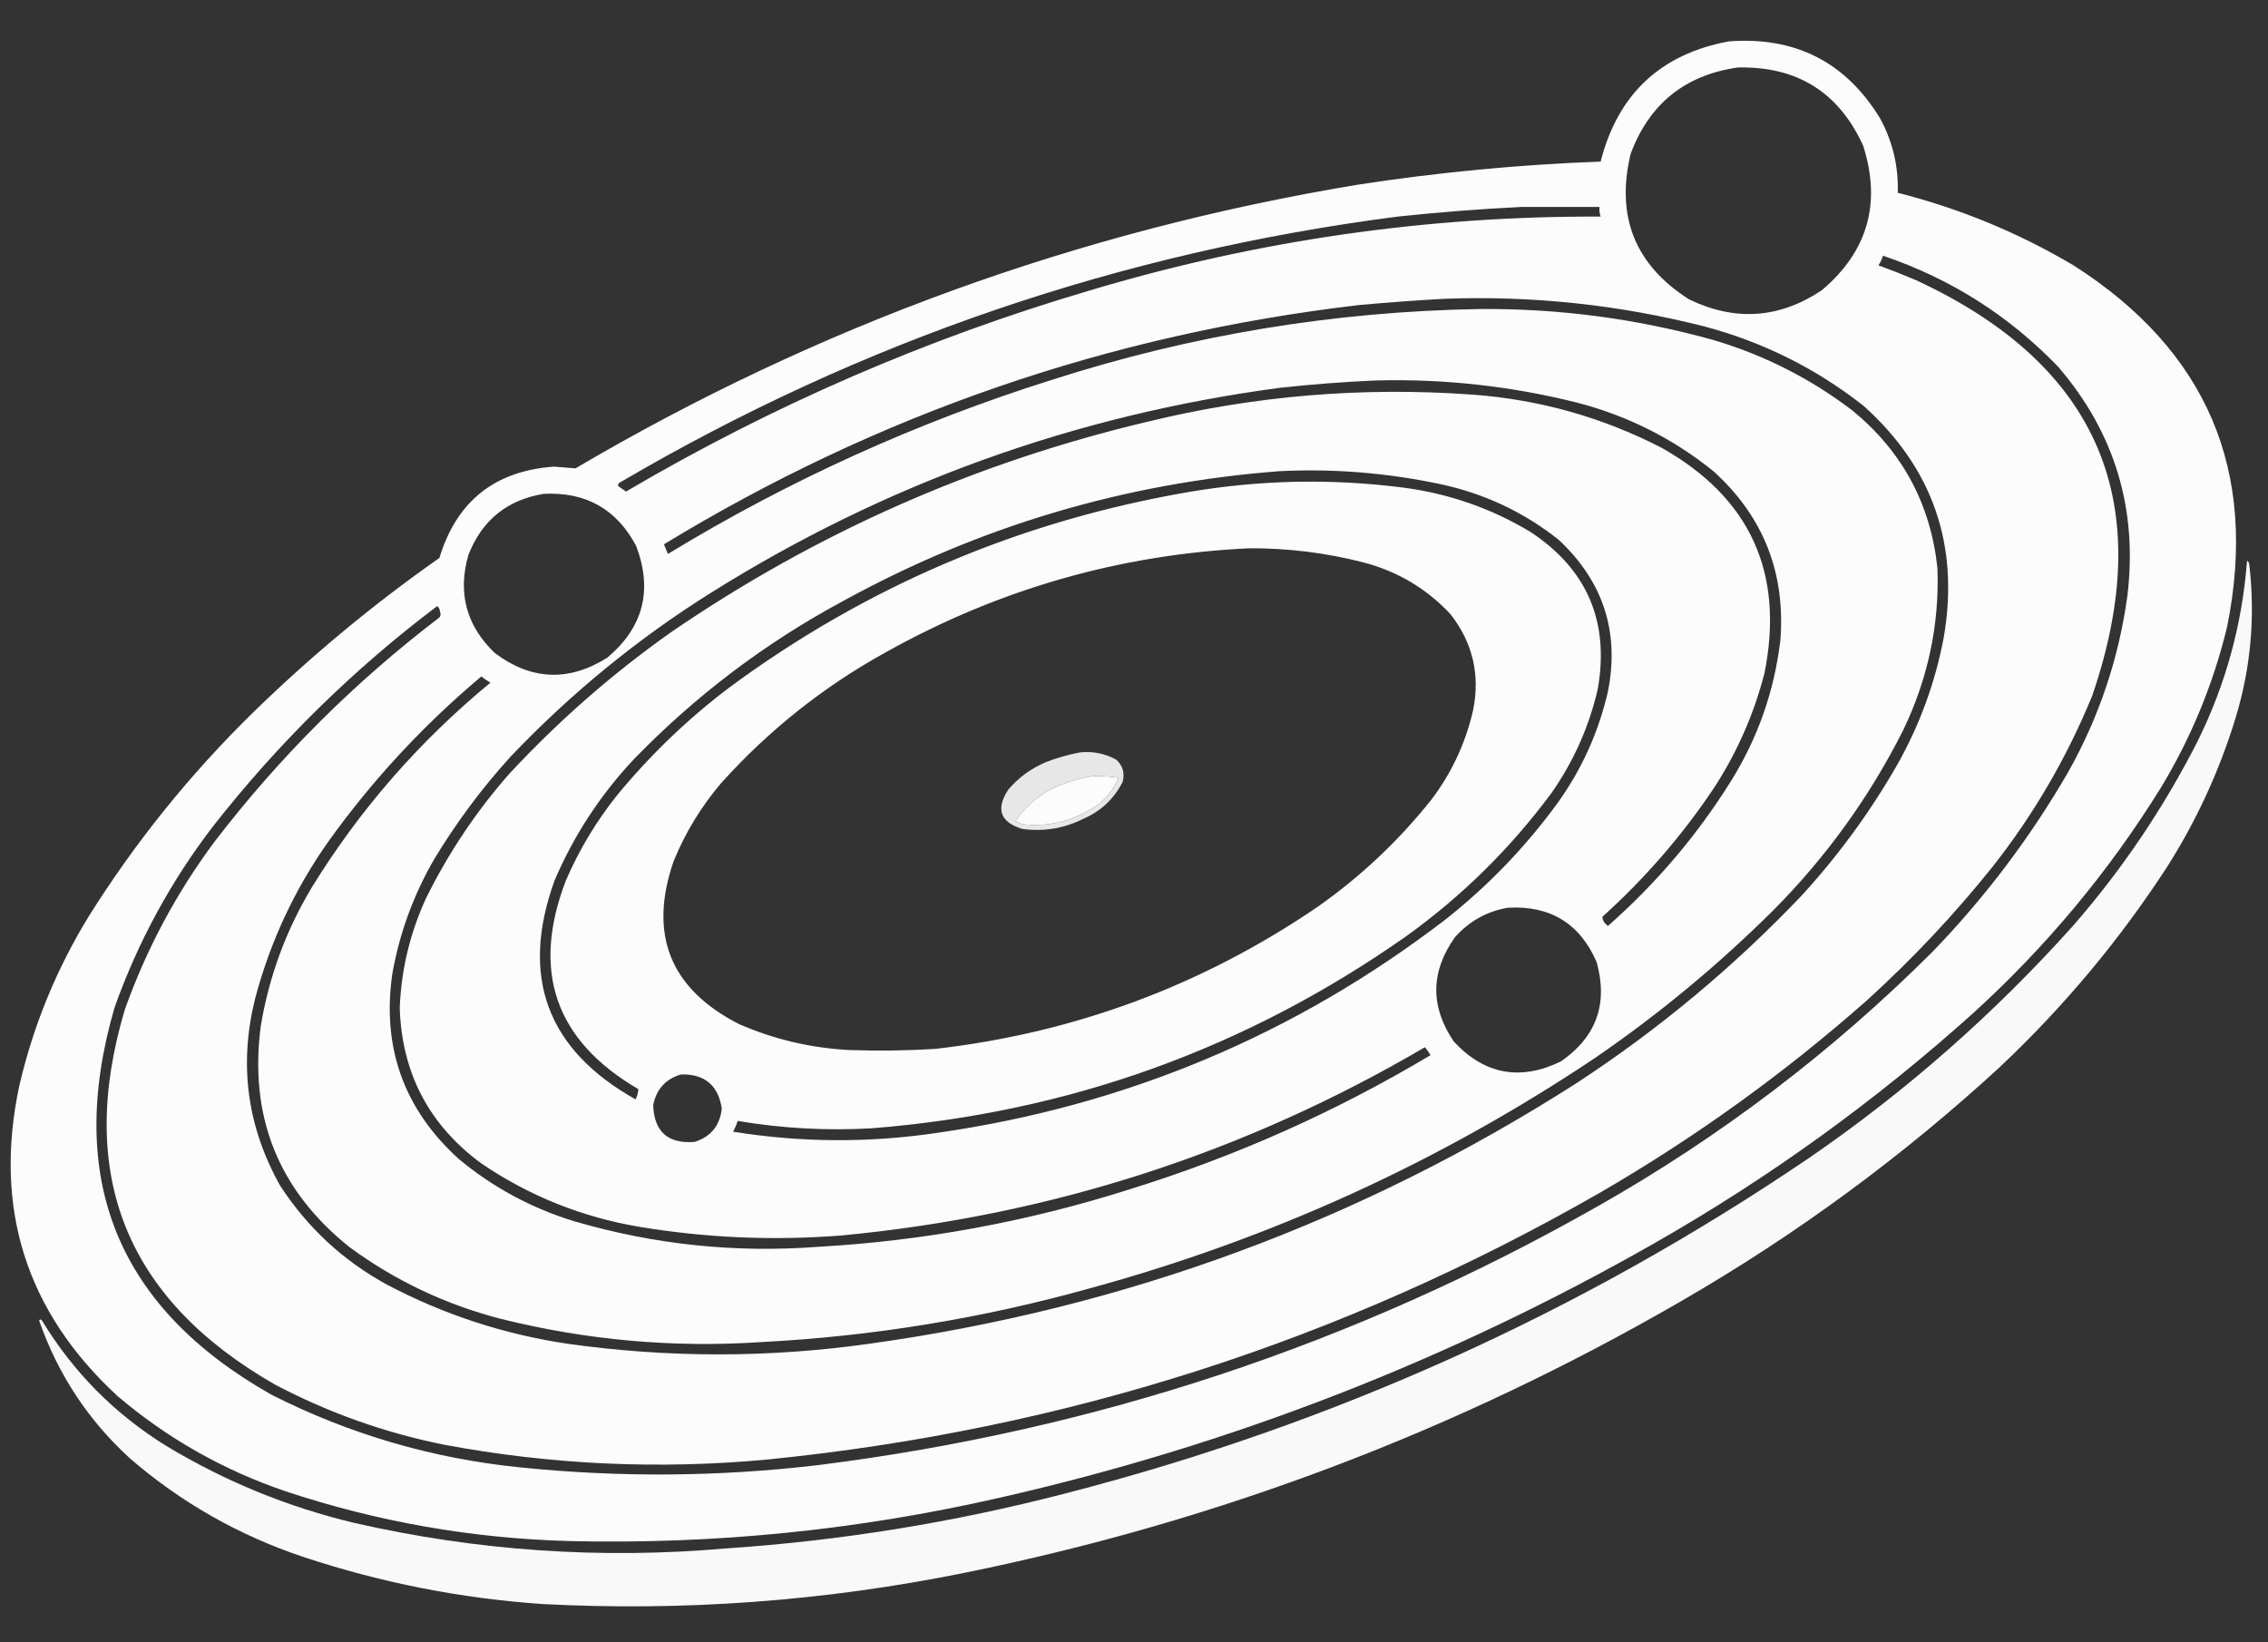 <svg xmlns="http://www.w3.org/2000/svg" xmlns:xlink="http://www.w3.org/1999/xlink" width="2000px" height="1448px" style="shape-rendering:geometricPrecision; text-rendering:geometricPrecision; image-rendering:optimizeQuality; fill-rule:evenodd; clip-rule:evenodd"><rect width="100%" height="100%" fill="#333333" stroke="none"/><g><path style="opacity:0.981" fill="#fefffe" d="M 1524.5,36.5 C 1583.13,32.062 1627.63,54.728 1658,104.5C 1669.09,125.04 1674.26,146.873 1673.5,170C 1728.32,183.918 1779.99,205.251 1828.5,234C 1946.39,309.27 1991.55,415.437 1964,552.5C 1951.75,603.269 1932.08,650.936 1905,695.5C 1859.53,768.683 1804.69,834.517 1740.5,893C 1654.1,970.736 1560.43,1038.4 1459.5,1096C 1277.82,1199.65 1084.82,1274.65 880.5,1321C 756.061,1349.35 630.061,1362.01 502.5,1359C 416.625,1356.74 332.958,1342.08 251.5,1315C 196.606,1296.24 147.272,1268.24 103.5,1231C 22.924,1156.59 -5.909,1065.42 17,957.5C 29.334,904.506 49.667,854.84 78,808.5C 119.182,742.754 167.682,682.588 223.5,628C 274.667,578.141 329.333,532.808 387.5,492C 402.607,442.075 436.273,415.242 488.5,411.5C 494.888,412.045 501.221,412.545 507.5,413C 721.387,287.14 951.053,203.807 1196.5,163C 1267.77,151.991 1339.44,145.157 1411.5,142.5C 1426.65,83.011 1464.32,47.678 1524.5,36.5 Z M 1532.5,59.5 C 1584.71,58.334 1621.54,81.334 1643,128.5C 1659.19,179.243 1647.03,221.743 1606.5,256C 1569.05,280.926 1530.05,283.593 1489.5,264C 1441.83,233.685 1424.66,190.852 1438,135.5C 1454.53,91.463 1486.03,66.13 1532.5,59.5 Z M 1341.5,182.5 C 1364.5,182.5 1387.5,182.5 1410.5,182.5C 1410.22,185.448 1410.56,188.281 1411.5,191C 1258.28,190.365 1108.28,212.031 961.5,256C 817.569,298.391 681.069,357.558 552,433.5C 549.667,431.833 547.333,430.167 545,428.5C 544.911,426.887 545.745,425.72 547.5,425C 759.714,300.593 988.048,222.593 1232.5,191C 1268.91,187.115 1305.24,184.281 1341.5,182.5 Z M 1660.5,225.5 C 1720.11,245.703 1771.61,278.37 1815,323.5C 1864.9,381.559 1885.23,448.893 1876,525.5C 1868.46,580.461 1851.12,632.128 1824,680.5C 1790.56,738.34 1750.56,791.34 1704,839.5C 1615.44,927.767 1516.94,1002.6 1408.5,1064C 1194.85,1185.33 965.852,1261.33 721.5,1292C 634.124,1302.33 546.458,1303 458.5,1294C 381.469,1286.21 308.469,1264.88 239.5,1230C 103.418,1153.16 57.251,1039.33 101,888.5C 121.709,830.398 150.709,777.065 188,728.5C 245.466,655.2 311.299,590.533 385.5,534.5C 387.069,535.714 387.902,537.381 388,539.5C 388.798,541.259 388.631,542.926 387.5,544.5C 312.519,601.648 246.352,667.648 189,742.5C 155.393,787.702 129.059,837.035 110,890.5C 66.925,1035.6 111.092,1145.77 242.5,1221C 289.59,1245.81 339.257,1263.48 391.5,1274C 486.2,1291.72 581.533,1296.05 677.5,1287C 938.794,1260.79 1183.13,1182.45 1410.5,1052C 1494.82,1003.18 1573.48,946.508 1646.5,882C 1686.57,845.602 1723.41,806.435 1757,764.5C 1793.28,718.475 1822.61,668.142 1845,613.5C 1903.03,444.116 1851.2,321.949 1689.5,247C 1678.61,242.39 1667.61,238.056 1656.5,234C 1658.25,231.341 1659.58,228.508 1660.5,225.5 Z M 1273.5,263.5 C 1351.38,260.595 1428.05,268.761 1503.5,288C 1555.18,301.839 1601.84,325.172 1643.5,358C 1704.61,412.983 1728.11,481.149 1714,562.5C 1706.47,602.087 1692.8,639.42 1673,674.5C 1649.25,715.918 1621.25,754.252 1589,789.5C 1529.02,852.518 1462.85,907.684 1390.5,955C 1199.73,1077.05 991.725,1153.72 766.5,1185C 677.811,1197.48 589.144,1197.48 500.5,1185C 444.483,1176.66 391.483,1159.33 341.5,1133C 302.669,1111.84 271.169,1082.67 247,1045.5C 217.847,993.463 210.513,938.463 225,880.5C 238.353,830.135 260.02,783.802 290,741.5C 328.655,687.669 373.489,639.336 424.5,596.5C 426.993,598.58 429.659,600.414 432.5,602C 369.791,653.679 317.291,713.846 275,782.5C 252.302,820.253 237.302,860.919 230,904.5C 219.382,984.684 245.549,1049.85 308.5,1100C 348.635,1129.4 392.968,1150.4 441.5,1163C 517.393,1181.88 594.06,1188.71 671.5,1183.5C 769.718,1178.41 866.385,1162.58 961.5,1136C 1121.19,1092.31 1269.52,1024.64 1406.5,933C 1462.79,894.403 1515.29,850.903 1564,802.5C 1610.33,755.843 1648.33,703.177 1678,644.5C 1700.15,598.711 1710.32,550.877 1708.5,501C 1702.46,444.331 1677.46,397.997 1633.5,362C 1596.79,333.979 1556.13,313.312 1511.5,300C 1443.99,281.123 1375.16,271.957 1305,272.5C 1176.08,274.681 1050.25,295.514 927.5,335C 808.311,372.517 695.478,423.684 589,488.5C 587.829,485.65 586.662,482.816 585.5,480C 774.196,365.099 978.529,294.765 1198.5,269C 1223.62,266.702 1248.62,264.869 1273.5,263.5 Z M 1213.5,335.5 C 1273.41,333.957 1332.41,340.457 1390.5,355C 1435.45,366.639 1475.78,386.972 1511.5,416C 1555.1,455.763 1574.6,505.263 1570,564.5C 1564.68,609.466 1550.01,651.133 1526,689.5C 1496.32,736.877 1460.32,779.211 1418,816.5C 1414.96,814.509 1413.3,811.842 1413,808.5C 1450.46,774.724 1483.13,737.057 1511,695.5C 1531.6,664.036 1546.6,630.036 1556,593.5C 1573.62,505.256 1543.45,439.089 1465.5,395C 1413.12,367.986 1357.46,352.32 1298.5,348C 1201.59,340.937 1105.92,348.937 1011.5,372C 860.004,407.937 720.337,469.604 592.5,557C 540.471,593.674 492.637,635.507 449,682.5C 419.956,715.559 395.623,751.893 376,791.5C 361.647,822.414 353.813,854.914 352.5,889C 354.405,946.484 378.405,992.15 424.5,1026C 466.911,1054.81 513.578,1073.48 564.5,1082C 623.341,1091.69 682.508,1094.19 742,1089.5C 925.994,1072.11 1097.49,1016.78 1256.5,923.5C 1258.41,925.657 1260.08,927.991 1261.5,930.5C 1177.7,980.558 1089.04,1020.06 995.5,1049C 906.092,1077.38 814.759,1094.22 721.5,1099.5C 648.474,1105.06 576.808,1097.56 506.5,1077C 468.639,1065.41 434.639,1047.08 404.5,1022C 356.062,978.029 336.562,923.529 346,858.5C 352.397,822.641 364.73,788.974 383,757.5C 402.41,725.358 424.743,695.358 450,667.5C 502.997,611.8 561.831,563.633 626.5,523C 780.423,426.462 947.756,366.129 1128.5,342C 1156.92,338.881 1185.25,336.714 1213.5,335.5 Z M 1128.5,415.5 C 1175.9,413.144 1223.23,416.977 1270.5,427C 1309.12,435.315 1343.79,451.648 1374.5,476C 1413.75,512.736 1428.25,557.236 1418,609.5C 1409.82,645.183 1395.15,677.85 1374,707.5C 1345.66,746.513 1312.49,781.013 1274.5,811C 1142.1,912.493 992.763,975.16 826.5,999C 766.424,1007.95 706.424,1007.62 646.5,998C 648.123,994.967 649.456,991.8 650.5,988.5C 689.555,995.082 728.888,997.248 768.5,995C 941.277,981.417 1098.28,925.084 1239.5,826C 1288.92,790.581 1331.75,748.414 1368,699.5C 1387.63,671.558 1401.3,640.891 1409,607.5C 1419.37,548.107 1399.54,501.94 1349.5,469C 1314.97,448.267 1277.64,435.267 1237.5,430C 1173.99,421.834 1110.65,423.167 1047.5,434C 898.845,459.693 764.178,517.026 643.5,606C 606.597,633.882 573.431,665.715 544,701.5C 525.703,724.41 510.703,749.41 499,776.5C 468.308,856.44 489.641,917.773 563,960.5C 562.708,963.556 561.875,966.556 560.5,969.5C 482.263,925.64 458.43,861.306 489,776.5C 506.09,736.627 529.424,700.96 559,669.5C 613.411,613.396 674.911,566.896 743.5,530C 863.666,464.046 991.999,425.879 1128.5,415.5 Z M 479.5,435.5 C 516.638,433.641 543.804,448.974 561,481.5C 575.784,520.465 567.284,553.298 535.5,580C 501.577,601.307 468.577,599.974 436.5,576C 411.28,551.956 403.446,523.123 413,489.5C 425.004,458.776 447.17,440.776 479.5,435.5 Z M 1101.5,483.5 C 1135.72,483.319 1169.38,487.485 1202.5,496C 1232.48,503.898 1257.98,519.064 1279,541.5C 1298.71,566.682 1305.38,595.016 1299,626.5C 1292.3,655.566 1279.96,681.899 1262,705.5C 1232.99,741.848 1199.49,773.348 1161.5,800C 1059.68,869.283 947.345,910.949 824.5,925C 799.519,926.513 774.519,926.847 749.5,926C 715.402,924.309 682.736,916.642 651.5,903C 590.902,871.948 571.735,824.114 594,759.5C 604.363,734.169 618.363,711.169 636,690.5C 678.044,643.78 726.544,605.28 781.5,575C 881.08,519.414 987.747,488.914 1101.5,483.5 Z M 963.5,684.5 C 971.22,684.238 978.887,684.738 986.5,686C 980.973,698.862 971.973,708.529 959.5,715C 942.08,724.884 923.414,728.884 903.5,727C 900.578,726.583 897.911,725.583 895.5,724C 906.211,708.456 920.544,697.456 938.5,691C 946.762,688.019 955.095,685.853 963.5,684.5 Z M 1329.5,800.5 C 1367.03,798.332 1393.2,814.332 1408,848.5C 1418.19,885.253 1407.69,914.42 1376.5,936C 1340.61,953.422 1309.11,947.589 1282,918.5C 1261.1,887.589 1261.43,856.922 1283,826.5C 1295.56,812.407 1311.06,803.74 1329.5,800.5 Z M 600.5,947.5 C 621.314,946.985 633.314,956.985 636.5,977.5C 634.85,992.637 626.85,1002.47 612.5,1007C 588.963,1008.79 576.796,997.958 576,974.5C 578.828,960.512 586.994,951.512 600.5,947.5 Z"></path></g><g><path style="opacity:0.965" fill="#fefffe" d="M 1981.5,494.5 C 1982.73,495.152 1983.39,496.319 1983.5,498C 1988.93,544.365 1984.77,589.865 1971,634.5C 1956.74,680.652 1936.74,723.985 1911,764.5C 1869.1,828.972 1819.93,887.805 1763.5,941C 1677.08,1020.43 1583.08,1089.43 1481.5,1148C 1284.37,1261.94 1074.03,1341.61 850.5,1387C 727.291,1411.94 603.125,1421.11 478,1414.5C 406.113,1409.52 335.946,1395.69 267.5,1373C 210.531,1353.93 159.531,1324.93 114.5,1286C 77.63,1252.28 50.964,1211.78 34.5,1164.5C 35.274,1163.29 36.107,1163.29 37,1164.5C 64.674,1210.09 101.174,1246.92 146.5,1275C 198.2,1306.24 253.533,1328.91 312.5,1343C 420.623,1367.64 529.79,1375.14 640,1365.5C 741.129,1358.73 840.962,1342.56 939.5,1317C 1175.91,1256.04 1394.58,1157.38 1595.5,1021C 1680.86,962.337 1758.36,894.171 1828,816.5C 1871.35,766.831 1908.02,712.498 1938,653.5C 1962.78,603.337 1977.28,550.337 1981.5,494.5 Z"></path></g><g><path style="opacity:0.882" fill="#fefffe" d="M 952.5,663.5 C 963.883,662.34 974.549,664.507 984.5,670C 990.167,675.319 992.001,681.819 990,689.5C 982.386,704.447 970.886,715.28 955.5,722C 938.38,730.559 920.38,733.559 901.5,731C 882.07,725.044 877.903,713.544 889,696.5C 898.155,685.692 909.321,677.526 922.5,672C 932.365,668.205 942.365,665.371 952.5,663.5 Z M 963.5,684.5 C 955.095,685.853 946.762,688.019 938.5,691C 920.544,697.456 906.211,708.456 895.5,724C 897.911,725.583 900.578,726.583 903.5,727C 923.414,728.884 942.08,724.884 959.5,715C 971.973,708.529 980.973,698.862 986.5,686C 978.887,684.738 971.22,684.238 963.5,684.5 Z"></path></g></svg>